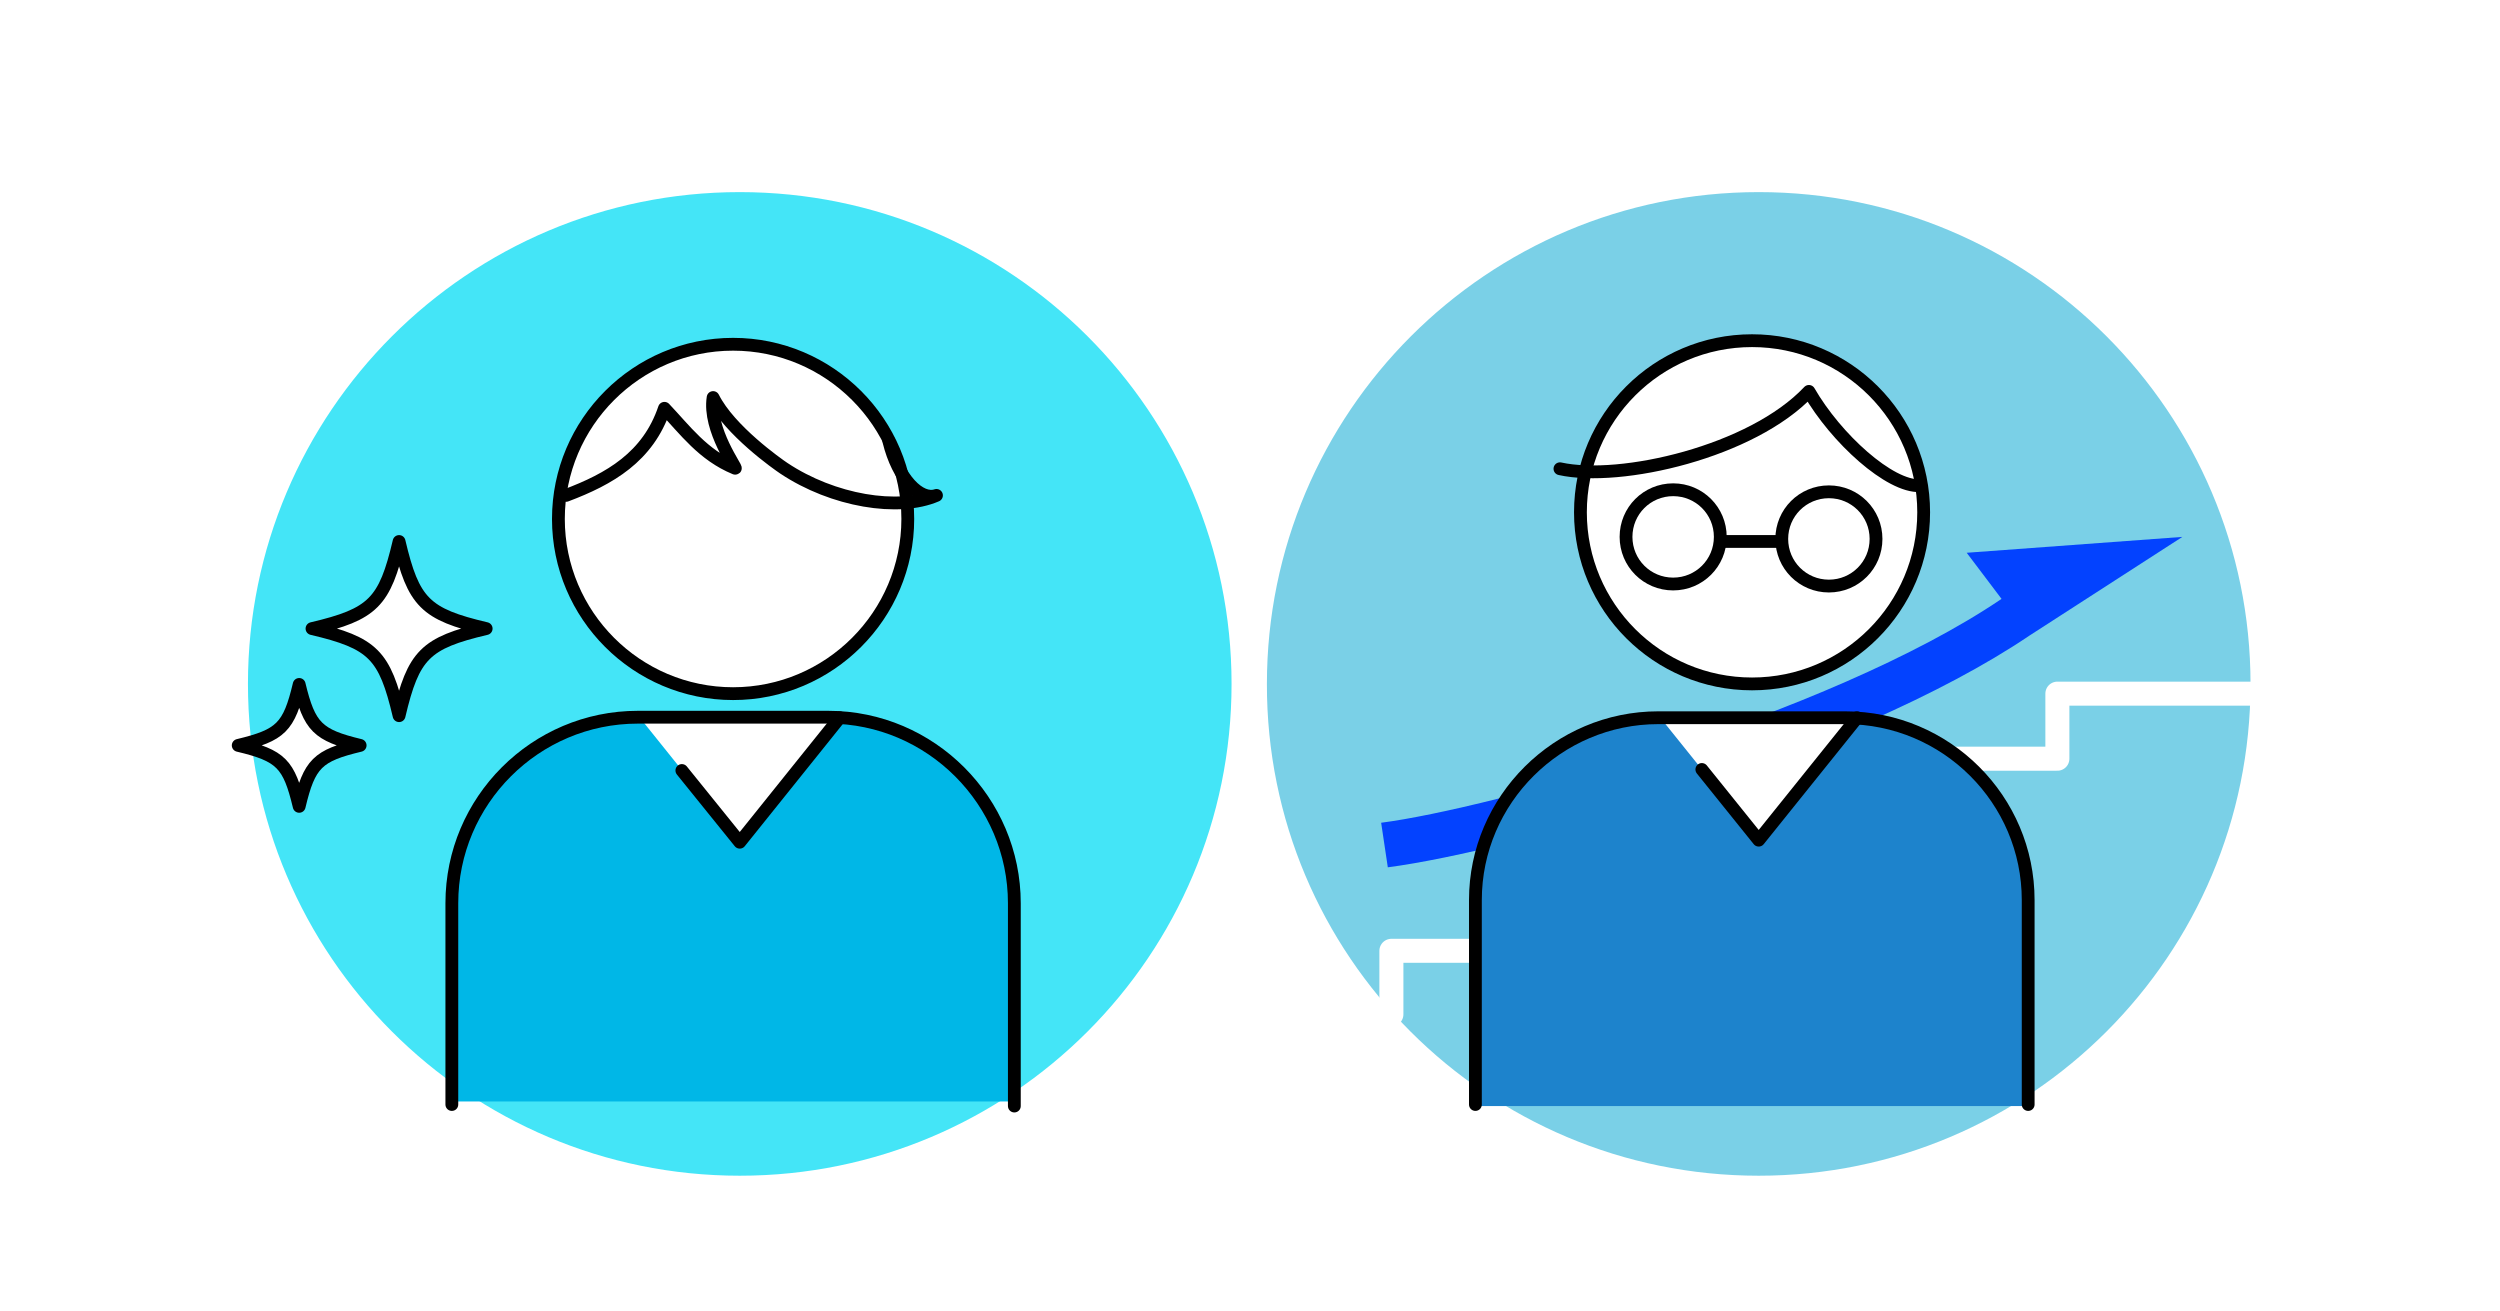 <?xml version="1.0" encoding="utf-8"?>
<!-- Generator: Adobe Illustrator 27.7.0, SVG Export Plug-In . SVG Version: 6.00 Build 0)  -->
<svg version="1.1" id="レイヤー_1" xmlns="http://www.w3.org/2000/svg" xmlns:xlink="http://www.w3.org/1999/xlink" x="0px"
	 y="0px" viewBox="0 0 488 256" style="enable-background:new 0 0 488 256;" xml:space="preserve">
<style type="text/css">
	.st0{fill:#FFFFFF;}
	.st1{fill:#44E5F7;}
	.st2{fill:#7AD0E7;}
	.st3{fill:none;stroke:#FFFFFF;stroke-width:4.69;stroke-linecap:round;stroke-linejoin:round;}
	.st4{fill:#0342FF;}
	.st5{fill:#1D83CC;}
	.st6{fill:none;stroke:#000000;stroke-width:2.5;stroke-linecap:round;stroke-linejoin:round;}
	.st7{fill:#FFFFFF;stroke:#000000;stroke-width:2.5;stroke-linecap:round;stroke-linejoin:round;}
	.st8{fill:#00B7E7;}
</style>
<rect x="0" class="st0" width="488" height="256"/>
<path class="st1" d="M144.4,229.5c53,0,96-43,96-96c0-53-43-96-96-96s-96,43-96,96C48.4,186.5,91.4,229.5,144.4,229.5z"/>
<path class="st2" d="M343.3,229.5c53,0,96-43,96-96c0-53-43-96-96-96c-53,0-96,43-96,96C247.2,186.5,290.2,229.5,343.3,229.5z"/>
<path class="st3" d="M271.6,198v-12.4h32.5v-12.4h32.5v-12.7h32.5v-12.4h32.5v-12.7h39.8"/>
<path class="st4" d="M426,104.8l-42.1,3.1l6.8,9c-33.8,22.9-100.1,41-121.1,43.7l1.3,8.7c24.5-3.2,90.7-21.9,125.2-45.2l0,0
	L426,104.8z"/>
<path class="st5" d="M395.9,215.9v-39.9c0-19.6-16-35.6-35.7-35.6h-36.5c-19.6,0-35.7,16-35.7,35.6v39.9H395.9z"/>
<path class="st0" d="M343.3,164l-19.2-23.9h38.4L343.3,164z"/>
<path class="st6" d="M362.5,140.1L343.3,164l-11.1-13.8"/>
<path class="st6" d="M395.9,215.6v-39.9c0-19.6-16-35.6-35.7-35.6h-36.5c-19.6,0-35.7,16-35.7,35.6v39.9"/>
<path class="st7" d="M342,133.5c18.5,0,33.5-15,33.5-33.5c0-18.5-15-33.5-33.5-33.5c-18.5,0-33.5,15-33.5,33.5
	C308.5,118.5,323.5,133.5,342,133.5z"/>
<path class="st6" d="M304.5,91.5c11.8,2.6,37.5-3.3,48.6-15.1c5.3,9.2,15.8,18.7,21.7,18.4"/>
<path class="st7" d="M326.6,114c5.1,0,9.2-4.1,9.2-9.2c0-5.1-4.1-9.2-9.2-9.2c-5.1,0-9.2,4.1-9.2,9.2
	C317.4,109.9,321.5,114,326.6,114z"/>
<path class="st7" d="M357,114.4c5.1,0,9.2-4.1,9.2-9.2c0-5.1-4.1-9.2-9.2-9.2c-5.1,0-9.2,4.1-9.2,9.2
	C347.8,110.3,351.9,114.4,357,114.4z"/>
<path class="st6" d="M336.1,105.7h10.9"/>
<path class="st8" d="M198,215v-38.4c0-19.9-16.3-36.3-36.3-36.3h-37.2c-20,0-36.3,16.3-36.3,36.3V215H198L198,215z"/>
<path class="st0" d="M144.4,164.4l-19.5-24.3h39.1L144.4,164.4z"/>
<path class="st6" d="M163.9,140.1l-19.5,24.3l-11.3-14"/>
<path class="st6" d="M198,215.9v-39.6c0-19.9-16.3-36.3-36.3-36.3h-37.2c-20,0-36.3,16.3-36.3,36.3v39.3"/>
<path class="st7" d="M143.1,135.4c18.8,0,34.1-15.3,34.1-34.1c0-18.8-15.3-34.1-34.1-34.1c-18.8,0-34.1,15.3-34.1,34.1
	C109,120.1,124.3,135.4,143.1,135.4z"/>
<path class="st6" d="M110.5,96.7c8.5-3.2,16-7.5,19.2-17c4,4.2,7.5,9.1,13.8,11.7c0.6,0.3-5.3-7.5-4.3-13.8
	c3.2,6.4,12.6,13,13.8,13.8c9.6,6.4,22.4,8.5,29.8,5.3c-3.2,1.1-7.5-3.2-9.3-10.6"/>
<path class="st0" d="M94.9,122.7c-11.9,2.8-14.2,5.1-17,17c-2.8-11.9-5.1-14.2-17-17c11.9-2.8,14.2-5.1,17-17
	C80.7,117.6,83,119.9,94.9,122.7z"/>
<path class="st6" d="M94.9,122.7c-11.9,2.8-14.2,5.1-17,17c-2.8-11.9-5.1-14.2-17-17c11.9-2.8,14.2-5.1,17-17
	C80.7,117.6,83,119.9,94.9,122.7z"/>
<path class="st0" d="M70.3,145.5c-8.3,2-9.9,3.5-11.9,11.9c-2-8.3-3.5-9.9-11.9-11.9c8.3-2,9.9-3.5,11.9-11.9
	C60.4,141.9,62,143.5,70.3,145.5z"/>
<path class="st6" d="M70.3,145.5c-8.3,2-9.9,3.5-11.9,11.9c-2-8.3-3.5-9.9-11.9-11.9c8.3-2,9.9-3.5,11.9-11.9
	C60.4,141.9,62,143.5,70.3,145.5z"/>
</svg>

